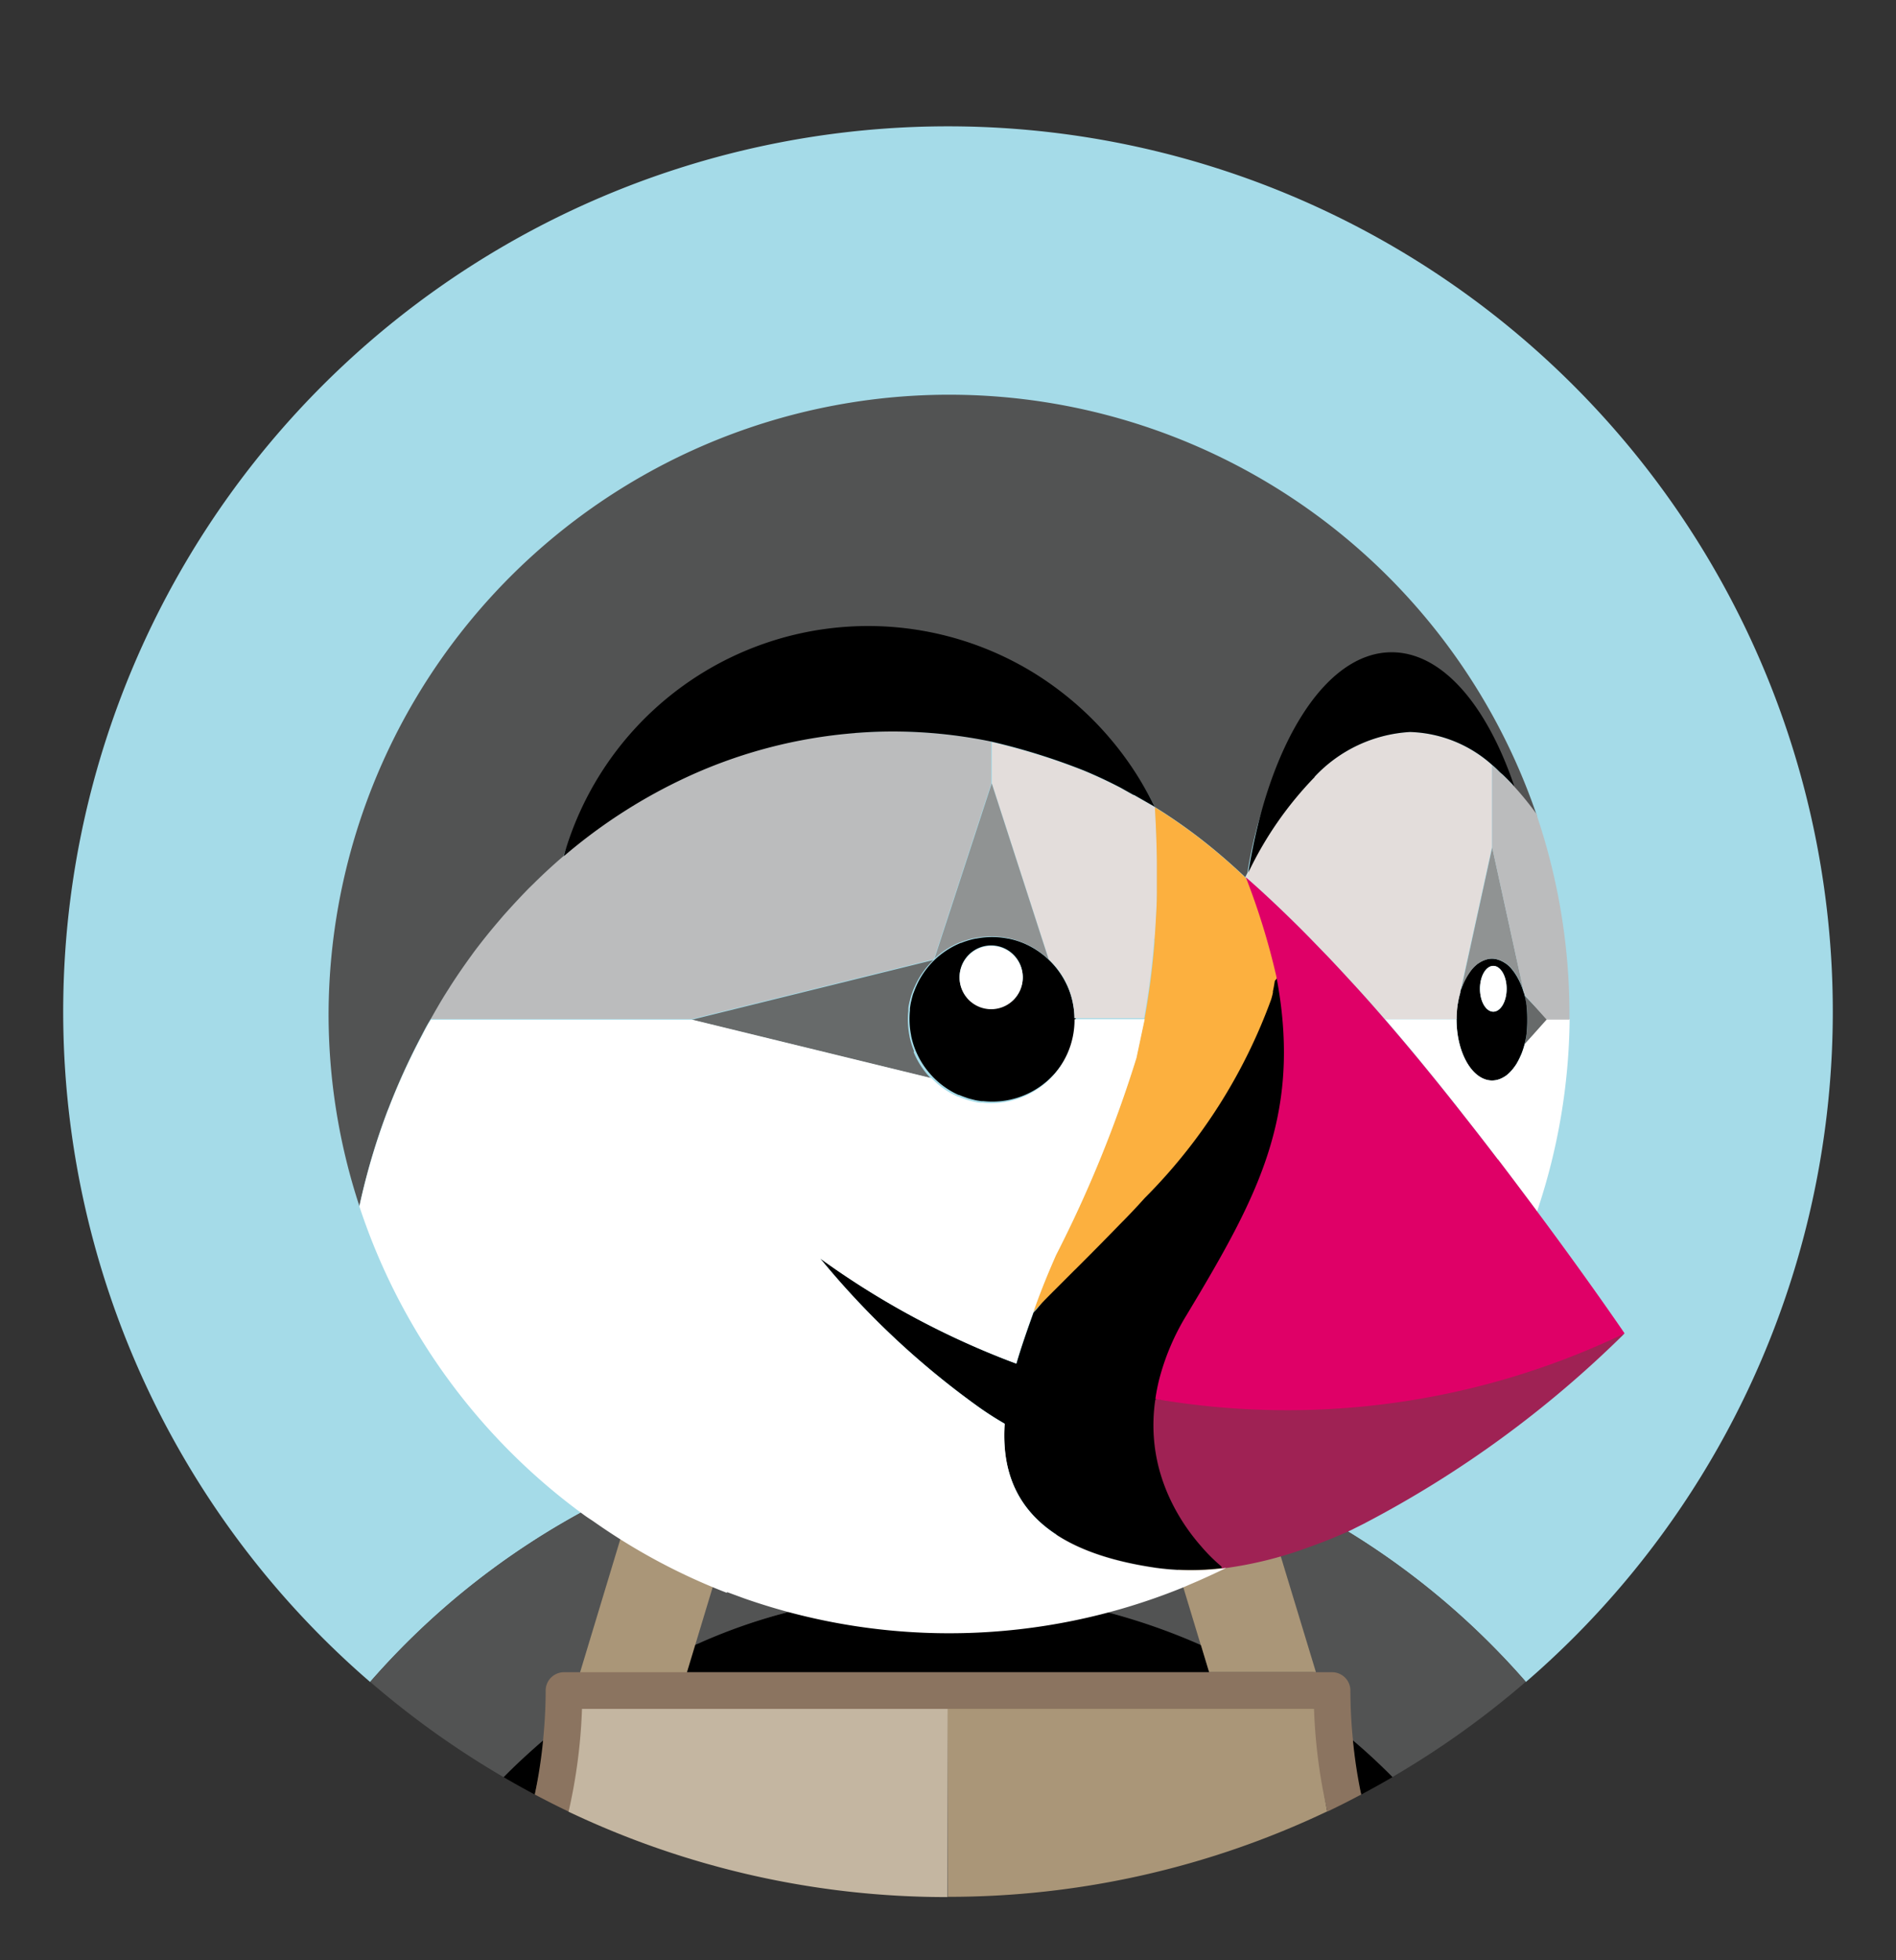 <svg xmlns="http://www.w3.org/2000/svg" width="30" height="31"><rect width="100%" height="100%" fill="#333333" stroke="none"/><g data-name="Group 7"><path data-name="Path 5" d="M10.076 23.483c.224-.1.45-.191.679-.277a12.115 12.115 0 0 1 1.777-.528 12.337 12.337 0 0 1 1.371-.212q-.391 1.225-.854 2.425.019.234.024.469a9.928 9.928 0 0 1 3.855 0q.005-.235.024-.469-.463-1.2-.854-2.425a12.335 12.335 0 0 1 1.371.212 12.329 12.329 0 0 1 1.777.528c.229.086.455.178.679.277a12.148 12.148 0 0 1 4.218 3.117 14 14 0 1 0-18.286 0 12.149 12.149 0 0 1 4.219-3.114" fill="#a5dbe8"/><path data-name="Path 6" d="m19.924 23.483.869 2.988.247.012c.16 0 .273.042.273.2 0 .266.014.565.039.826.217.184.48.391.68.593a14.034 14.034 0 0 0 2.111-1.507 12.148 12.148 0 0 0-4.219-3.114m-1.7-.03 1.02-.247a12.115 12.115 0 0 0-1.777-.528 12.337 12.337 0 0 0-1.371-.212q.39 1.225.854 2.425-.019.234-.024.469a10.036 10.036 0 0 1 2.091.681l-.794-2.589" fill="#525353"/><path data-name="Path 7" d="M7.968 28.104c.163.095.327.187.494.275.058-.281.152-.669.18-.958-.217.184-.474.481-.674.682m11.034-2.087a9.825 9.825 0 0 0-2.074-.655 9.928 9.928 0 0 0-3.855 0 10.345 10.345 0 0 0-2.134.649l-.07.435h8.264l-.13-.429"/><path data-name="Path 8" d="M8.616 27.504a7.472 7.472 0 0 0 .044-.76.251.251 0 0 1 .27-.262l.262-.009.884-2.99a12.149 12.149 0 0 0-4.219 3.114 14.033 14.033 0 0 0 2.111 1.507q.3-.3.625-.579" fill="#525353"/><path data-name="Path 9" d="M21.459 28.036a1.4 1.4 0 0 0 .08.343q.25-.133.494-.275-.3-.306-.631-.585l.058.517"/><path data-name="Path 10" d="m19.002 26.016.13.429h1.69l-.9-2.962q-.335-.149-.679-.277l-1.02.247.777 2.563" fill="#aa9678"/><path data-name="Path 11" d="m9.207 27.044.027-.019h-.026v.019" fill="#c4b6a1"/><path data-name="Path 12" d="M20.791 27.026h-.025l.027.019v-.019" fill="#aa9678"/><path data-name="Path 13" d="m20.762 26.978-5.774.007.012 3.012a13.942 13.942 0 0 0 6-1.351 8.849 8.849 0 0 1-.15-1.631c-.009-.006-.092-.036-.092-.036" fill="#aa9678"/><path data-name="Path 14" d="M14.989 27.001s-5.806-.007-5.815 0c-.019.547-.132 1.2-.18 1.649a13.942 13.942 0 0 0 6 1.351v-2.99l-.013-.01" fill="#c4b6a1"/><path data-name="Path 15" d="M15 26.735v.29Z" fill="#786453"/><path data-name="Path 17" d="M19.33 24.768v.009-.009a2.715 2.715 0 0 1-.322-.32 2.714 2.714 0 0 0 .322.32" fill="#aa9678"/><path data-name="Path 18" d="M24.171 16.132" fill="#fff"/><path data-name="Path 19" d="M24.172 16.127" fill="#bbbcbd"/><path data-name="Path 20" d="M24.156 15.909v.018a1.628 1.628 0 0 1 .01.166V16.164q0 .081-.01.163v.02a1.5 1.5 0 0 1-.031.166l.366-.384-.369-.387a1.481 1.481 0 0 1 .032.169" fill="#676a6a"/><path data-name="Path 21" d="M24.155 16.348v-.021c.006-.052.009-.107.01-.163V16.093a1.634 1.634 0 0 0-.01-.166v-.018a1.487 1.487 0 0 0-.032-.169c0-.019-.011-.036-.017-.054a1.082 1.082 0 0 0-.132-.287.869.869 0 0 0-.067-.088.568.568 0 0 0-.072-.067l-.03-.019a.412.412 0 0 0-.1-.047.3.3 0 0 0-.2 0 .408.408 0 0 0-.1.047c-.01.006-.02.011-.029.019a.578.578 0 0 0-.117.123l-.022.032a1.079 1.079 0 0 0-.132.287v.013a1.474 1.474 0 0 0-.036.158c0 .017-.007.033-.009.05a1.514 1.514 0 0 0-.014.189v.026c0 .533.252.966.563.966a.35.35 0 0 0 .154-.038.457.457 0 0 0 .083-.052l.031-.028a.645.645 0 0 0 .071-.079c.016-.02.031-.041.045-.064l.026-.046a1.016 1.016 0 0 0 .044-.092l.015-.035a1.286 1.286 0 0 0 .045-.142 1.5 1.5 0 0 0 .032-.164Zm-.527-.349c-.117 0-.211-.162-.211-.362s.095-.362.211-.362.211.162.211.362-.094.362-.211.362Z"/><path data-name="Path 22" d="M23.628 15.275c-.117 0-.211.162-.211.362s.095.362.211.362.211-.162.211-.362-.094-.362-.211-.362" fill="#fff"/><path data-name="Path 23" d="M23.11 15.686a1.079 1.079 0 0 1 .132-.287l.022-.032a.571.571 0 0 1 .117-.123l.029-.019a.4.4 0 0 1 .1-.047.3.3 0 0 1 .2 0 .411.411 0 0 1 .1.047c.01.006.02.011.03.019a.569.569 0 0 1 .072.067.869.869 0 0 1 .067.088 1.082 1.082 0 0 1 .132.287l-.5-2.283-.5 2.283" fill="#909393"/><path data-name="Path 24" d="M17.001 16.106a1.357 1.357 0 0 0-.009-.136q-.008-.065-.022-.13-.014-.063-.034-.124a1.249 1.249 0 0 0-.046-.119 1.326 1.326 0 0 0-.7-.683 1.309 1.309 0 0 0-.236-.071h-.006a1.3 1.3 0 0 0-.5 0h-.009a1.311 1.311 0 0 0-.232.069h-.006a1.308 1.308 0 0 0-.215.112 1.345 1.345 0 0 0-.191.149 1.336 1.336 0 0 0-.239.306c-.02.035-.038.071-.054.108l-.006.012c-.015.034-.028.069-.04.1l-.008.02c-.01.033-.019.067-.027.1 0 .01-.005.019-.007.029a1.292 1.292 0 0 0-.016.1v.031a1.313 1.313 0 0 0 .018.392.048.048 0 0 0 0 .005 1.3 1.3 0 0 0 .072.238 1.329 1.329 0 0 0 .575.649c.035.02.072.038.109.054h.009c.035.015.07.028.106.04l.018.007c.033.011.068.019.1.027l.028.007c.033.007.068.012.1.016h.031a1.319 1.319 0 0 0 1.456-1.312s0-.006 0-.009-.019.016-.019.013Zm-1.318-.155a.5.5 0 1 1 .5-.5.5.5 0 0 1-.5.5Z"/><path data-name="Path 25" d="M15.683 14.96a.5.5 0 1 0 .5.5.5.5 0 0 0-.5-.5" fill="#fff"/><path data-name="Path 26" d="m14.776 15.169.908-2.778v-.663a7.744 7.744 0 0 0-1.559-.161c-.178 0-.354.008-.529.019l-.077.005a7.805 7.805 0 0 0-2.641.686 8.444 8.444 0 0 0-1.971 1.263q-.239.2-.463.426l-.084.082q-.211.213-.409.44l-.085.1q-.2.234-.383.479l-.03.042q-.174.238-.334.487c-.021.032-.042.064-.063.1-.086.137-.167.278-.247.419h4.138l3.822-.944" fill="#bbbcbd"/><path data-name="Path 27" d="M18.27 14.857q.013-.163.021-.325.011-.22.016-.441V13.649q-.005-.442-.032-.883l-.328-.188h-.008l-.086-.048-.059-.033-.012-.007-.043-.024q-.285-.148-.582-.273a10.316 10.316 0 0 0-1.462-.457v.653l.9 2.783a1.328 1.328 0 0 1 .237.3c.021.037.04.075.058.114a1.251 1.251 0 0 1 .046.119q.02.061.034.124c.009.043.017.086.022.13a1.357 1.357 0 0 1 .009.136v.007h1.1a12.045 12.045 0 0 0 .159-1.223v-.034" fill="#e3dddb"/><path data-name="Path 28" d="M19.712 13.873" fill="#fcb03f"/><path data-name="Path 29" d="M14.782 15.163a1.343 1.343 0 0 1 .192-.15 1.307 1.307 0 0 1 .215-.111h.006a1.311 1.311 0 0 1 .232-.069h.009a1.3 1.3 0 0 1 .5 0h.006a1.309 1.309 0 0 1 .24.073 1.329 1.329 0 0 1 .41.266l-.9-2.783-.908 2.778" fill="#909393"/><path data-name="Path 30" d="M14.462 16.623a1.3 1.3 0 0 1-.072-.238.044.044 0 0 1 0-.005 1.313 1.313 0 0 1-.018-.392v-.031c0-.035.009-.069.016-.1 0-.01.005-.019.007-.029.008-.034.017-.068.027-.1l.008-.02a.771.771 0 0 1 .04-.1l.006-.012c.016-.037.034-.073.054-.108a1.337 1.337 0 0 1 .239-.306l-3.822.944h-.007l3.785.924a1.324 1.324 0 0 1-.269-.411" fill="#676a6a"/><path data-name="Path 31" d="M23.061 15.907c0-.017.006-.033.009-.05a1.474 1.474 0 0 1 .036-.158v-.018l.5-2.283v-1.3a2.035 2.035 0 0 0-1.3-.521 2.244 2.244 0 0 0-1.509.708 5.659 5.659 0 0 0-1.05 1.511l-.038.074q.126.11.25.222.279.256.549.523c.084.083.166.167.249.251s.175.178.261.269q.236.248.466.5.2.217.39.439l.042.045h1.133v-.026a1.511 1.511 0 0 1 .014-.189m-3.348-2.031v-.005" fill="#e3dddb"/><path data-name="Path 32" d="m6.138 17.55.01-.025a10.607 10.607 0 0 1 .521-1.145c.03-.058.06-.116.092-.173.017-.032.037-.062.055-.093.08-.141.16-.282.247-.419.02-.033.042-.064.063-.1q.16-.248.334-.486l.03-.042q.184-.246.383-.479l.085-.1q.2-.226.409-.44l.084-.082q.224-.221.463-.426a5.189 5.189 0 0 1 7.547-2.66 4.262 4.262 0 0 1 1.772 1.806l.006.013.033.063a8.445 8.445 0 0 1 1.015.738q.161.136.316.279c.034.031.069.061.1.093l.035-.071c.321-2.025 1.34-3.13 2.394-3.13.794 0 1.372.474 1.808 1.748v.014a4.762 4.762 0 0 1 .36.443l.007.009.018.056-.016-.066a9.821 9.821 0 0 0-19.11 3.143 9.711 9.711 0 0 0 .488 3.056v-.006a10.524 10.524 0 0 1 .45-1.518" fill="#525353"/><path data-name="Path 33" d="m24.469 16.127-.342.383a1.264 1.264 0 0 1-.047.143c0 .012-.01.023-.015.035a.991.991 0 0 1-.044.092l-.026.046c-.009.015-.03.043-.045.064a.643.643 0 0 1-.071.079c-.01.01-.02.02-.031.028a.456.456 0 0 1-.083.052.35.35 0 0 1-.154.038c-.311 0-.564-.432-.564-.966h-1.13q.319.368.627.745t.586.731l.028.036q.274.35.543.7l.052.068q.286.376.568.755a9.8 9.8 0 0 0 .515-3.039l-.318-.012-.05.016" fill="#fff"/><path data-name="Path 34" d="m13.526 11.592.077-.005q.264-.019.529-.019a7.742 7.742 0 0 1 1.559.161 10.316 10.316 0 0 1 1.462.457q.3.125.582.273l.043.024.012.007.059.033.086.048h.008l.306.175.013.008.009.005-.033-.063-.006-.013a5.112 5.112 0 0 0-1.873-2.041 5.007 5.007 0 0 0-7.44 2.9 8.445 8.445 0 0 1 1.971-1.263 7.805 7.805 0 0 1 2.641-.686"/><path data-name="Path 35" d="m24.321 12.885-.007-.009a4.763 4.763 0 0 0-.36-.443q-.082-.089-.17-.173l-.066-.059-.108-.1v1.3l.5 2.284c.005.018.012.034.017.053l.345.387h.361v-.1a9.8 9.8 0 0 0-.5-3.08c-.006-.018-.011-.038-.018-.056" fill="#bbbcbd"/><path data-name="Path 36" d="M20.801 12.284a2.244 2.244 0 0 1 1.509-.708 2.035 2.035 0 0 1 1.3.521c.037.03.072.064.108.1s.044.038.066.059q.087.084.17.173v-.014c-.436-1.275-1.14-2.1-1.934-2.1-1.054 0-1.947 1.459-2.268 3.484a5.659 5.659 0 0 1 1.05-1.511m-1.424 12.448a2.713 2.713 0 0 1-.322-.32 3.257 3.257 0 0 1-.234-.3l-.068-.1a3.3 3.3 0 0 1-.182-.368 2.131 2.131 0 0 1-.109-.39 2.754 2.754 0 0 1-.07-.313 2.7 2.7 0 0 1-.033-.517 2.809 2.809 0 0 1 .028-.308 3.028 3.028 0 0 1 .061-.311 3.726 3.726 0 0 1 .431-1.013l.054-.122c.07-.117.086-.111.152-.224a6.486 6.486 0 0 0 1.195-4.617q-.041-.283-.092-.564-.032.2-.068.407a1 1 0 0 1-.044.116 8.33 8.33 0 0 1-1.969 3.09q-.192.208-.39.412-.352.364-.711.721l-.3.3c-.1.094-.213.3-.354.443-.087.244-.186.519-.27.808l-.112-.042a13.1 13.1 0 0 1-2.997-1.627 13.106 13.106 0 0 0 2.476 2.328 5.041 5.041 0 0 0 .444.287c-.064 1.015.383 1.989 2.4 2.279a4.1 4.1 0 0 0 1.044.007c0-.01.02-.01.018-.016s.019-.021.019-.021"/><path data-name="Path 37" d="M18.296 22.121a12.491 12.491 0 0 0 7.2-1.048c.066-.031.14.051.206.018a17.124 17.124 0 0 1-4.133 3.011l-.2.1a8.27 8.27 0 0 1-.66.266 6.187 6.187 0 0 1-1.314.33l-.06.009-.008-.025v-.009a2.714 2.714 0 0 1-.322-.32 3.193 3.193 0 0 1-.234-.3 3.135 3.135 0 0 1-.263-.46 2.875 2.875 0 0 1-.156-.42 2.7 2.7 0 0 1-.1-.83 2.807 2.807 0 0 1 .028-.308l.015-.007" fill="#9f2254"/><path data-name="Path 38" d="M17.011 20.079q.359-.357.712-.721.2-.2.39-.412a8.613 8.613 0 0 0 2-3.14 1.12 1.12 0 0 0 .028-.109v-.02c.01-.045.019-.095.028-.151 0-.039.125-.117.129-.154a4.782 4.782 0 0 0-.594-1.5v.005c-.034-.032-.069-.062-.1-.093q-.155-.143-.316-.279a8.455 8.455 0 0 0-1.015-.738c.018.295.029.589.032.883V14.092q0 .22-.016.441-.008.163-.021.325v.034a12.042 12.042 0 0 1-.159 1.223l-.13.612a19.513 19.513 0 0 1-1.272 3.118c-.12.272-.233.548-.333.828l-.028.079q.178-.188.361-.37l.3-.3" fill="#fcb03f"/><path data-name="Path 39" d="M11.085 25.976a9 9 0 0 1 1.988-.616q-.005-.235-.024-.469.463-1.2.854-2.425a12.337 12.337 0 0 0-1.371.212 12.329 12.329 0 0 0-1.777.528l1.021.247-.821 2.578.13-.054" fill="#525353"/><path data-name="Path 40" d="M23.701 18.338q-.269-.354-.543-.7l-.028-.036q-.293-.373-.593-.739t-.62-.736l-.04-.046q-.259-.3-.527-.589-.163-.178-.329-.353l-.261-.269a14.732 14.732 0 0 0-.249-.251q-.269-.266-.549-.523-.124-.113-.25-.223a11.222 11.222 0 0 1 .481 1.558q.04.208.066.4c.247 1.84-.343 3.042-1.279 4.623l-.207.346a3.734 3.734 0 0 0-.431 1.013 3.056 3.056 0 0 0-.061.311 12.344 12.344 0 0 0 7.425-1.037s-.554-.815-1.388-1.934q-.28-.376-.564-.75l-.052-.068" fill="#df0067"/><path data-name="Path 41" d="m10.856 26.491.919-3.038-1.021-.247c-.229.086-.455.177-.679.277l-.91 3.008 1.016.016.675-.016" fill="#aa9678"/><path data-name="Path 42" d="m11.502 25.177.272.1a9.812 9.812 0 0 0 6.911-.159c.06-.024.119-.051.178-.076q.144-.061.286-.127c.085-.039.169-.078.253-.12l-.06.009a4.1 4.1 0 0 1-1.044-.007c-2.02-.29-2.468-1.264-2.4-2.279a5.034 5.034 0 0 1-.444-.287 13.106 13.106 0 0 1-2.476-2.328 13.1 13.1 0 0 0 2.989 1.618l.112.042c.084-.289.183-.564.27-.808l.028-.079c.1-.281.213-.556.333-.828a19.513 19.513 0 0 0 1.272-3.118l.13-.612h-1.11v.009a1.318 1.318 0 0 1-1.456 1.312h-.031c-.035 0-.069-.009-.1-.016l-.028-.007c-.034-.008-.069-.016-.1-.027l-.018-.007a1.219 1.219 0 0 1-.106-.04h-.009q-.056-.025-.109-.054a1.332 1.332 0 0 1-.306-.238l-3.785-.924H6.816l-.055.093c-.032.057-.061.115-.092.173q-.152.288-.287.584-.125.277-.235.561l-.01.025a10.525 10.525 0 0 0-.45 1.518 9.843 9.843 0 0 0 3.57 4.89c.048.035.1.066.148.1a9.82 9.82 0 0 0 .869.545 9.718 9.718 0 0 0 1.228.575" fill="#fff"/><path data-name="Path 43" d="M21.408 27.525q-.04-.394-.041-.79a.29.29 0 0 0-.29-.29H8.924a.29.29 0 0 0-.29.29c0 .266-.016.529-.041.79a8.018 8.018 0 0 1-.131.854c.176.093.354.184.535.27a8.589 8.589 0 0 0 .211-1.605v-.019h11.584v.019a8.6 8.6 0 0 0 .211 1.605q.27-.129.535-.27a8.045 8.045 0 0 1-.131-.854" fill="#8b7460"/></g></svg>